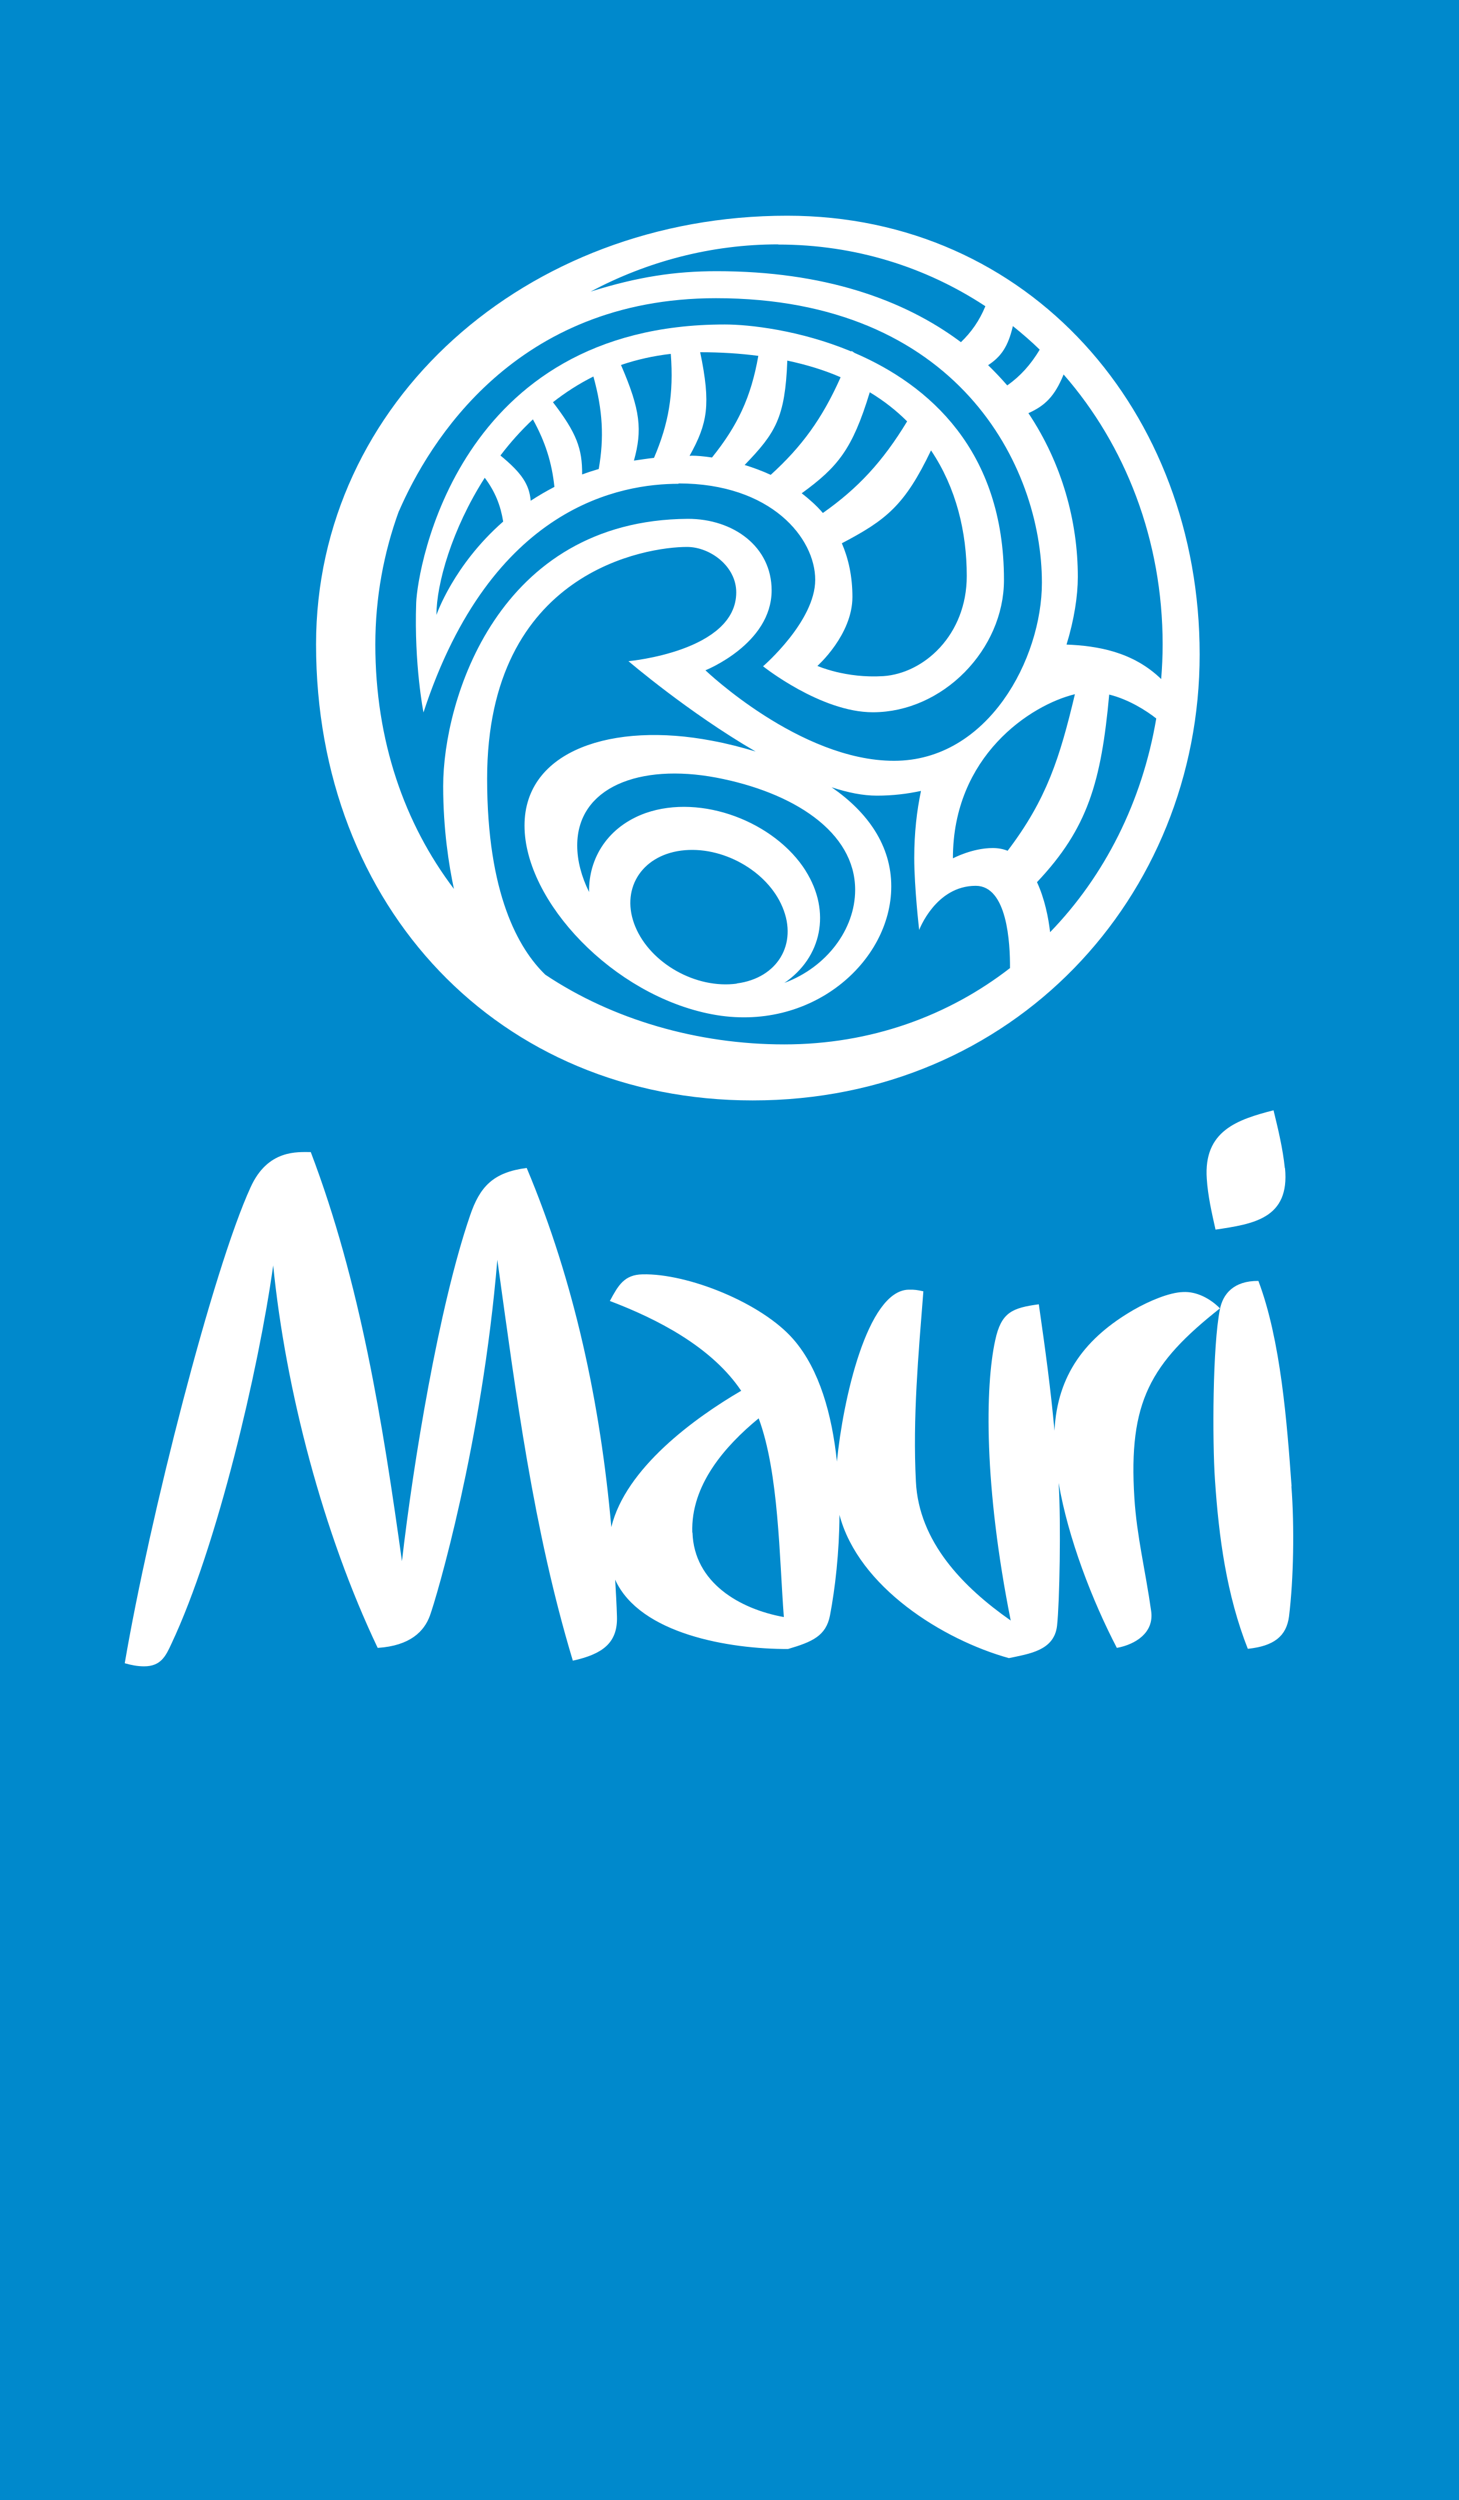 <?xml version="1.0" encoding="UTF-8"?>
<svg xmlns="http://www.w3.org/2000/svg" width="80" height="137" viewBox="0 0 80 137" fill="none">
  <rect x="0" y="0" width="80" height="137" fill="#333333" stroke="none"/>
  <g clip-path="url(#clip0_2318_367)">
    <path d="M80 0H0V137H80V0Z" fill="#0089CC"></path>
    <path d="M66.89 71.69C66.35 71.15 65.61 70.76 64.87 70.8C64.11 70.82 62.99 71.3 62.17 71.77C59.52 73.3 57.97 75.34 57.82 78.4C57.61 76.11 57.33 74.04 56.96 71.47C55.51 71.67 54.9 71.9 54.57 73.44C54.01 75.99 53.95 81.45 55.42 88.8C52.79 86.96 50.38 84.48 50.22 81.18C50.04 77.69 50.36 74.22 50.63 70.76C50.32 70.69 50.13 70.66 49.82 70.67C47.54 70.72 46.21 76.78 45.89 80.09C45.62 77.51 44.93 75.04 43.52 73.41C41.79 71.4 37.71 69.77 35.23 69.83C34.23 69.85 33.9 70.43 33.44 71.29C36.03 72.27 39.02 73.8 40.64 76.21C38.09 77.7 34.31 80.44 33.52 83.68C32.92 76.92 31.5 70.23 28.88 64C27.04 64.24 26.31 65.02 25.77 66.62C24.06 71.6 22.65 80.22 22.04 85.55C20.98 77.94 19.76 70.28 17.04 63.13C16.31 63.13 14.68 62.98 13.74 65.06C11.68 69.55 8.21 83.12 6.84 91.14C7.18 91.24 7.54 91.31 7.9 91.31C8.82 91.31 9.09 90.75 9.41 90.05C11.9 84.76 14.17 75.12 14.98 69.34C15.66 76.16 17.72 84.03 20.71 90.3C22.51 90.18 23.26 89.38 23.57 88.54C23.94 87.53 26.43 79.1 27.27 69.03C28.29 76.38 29.24 83.81 31.41 91C33.04 90.64 33.87 90.03 33.83 88.59C33.81 87.91 33.77 87.24 33.73 86.56C35.08 89.55 40.02 90.37 43.21 90.36C44.53 89.97 45.29 89.65 45.51 88.52C45.79 87.05 46.02 85.08 46.03 83.01C47.07 86.96 51.69 89.85 55.32 90.86C56.44 90.62 57.8 90.45 57.96 89.09C58.1 87.82 58.18 83.44 58.05 81.32C58.05 81.3 58.05 81.29 58.05 81.27C58.57 84.31 59.9 87.73 61.24 90.3C62.26 90.11 63.29 89.47 63.12 88.28C62.81 86.08 62.33 84.17 62.2 82.08C61.87 76.82 63.06 74.72 66.91 71.68L66.89 71.69ZM37.96 83.98C37.87 81.38 39.75 79.24 41.6 77.72C42.71 80.71 42.73 85.37 42.98 88.61C40.56 88.17 38.06 86.73 37.97 83.98H37.96Z" fill="white"></path>
    <path d="M70.82 81.45C70.57 77.99 70.23 73.44 69 70.19C67.64 70.18 67.05 70.91 66.89 71.75C66.49 73.74 66.47 78.91 66.62 81.11C66.83 84.22 67.25 87.38 68.42 90.35C69.85 90.2 70.54 89.66 70.68 88.57C70.93 86.55 70.98 83.65 70.81 81.44L70.82 81.45Z" fill="white"></path>
    <path d="M70.45 64.01C70.34 62.94 70.08 61.86 69.83 60.84C67.85 61.35 65.99 61.96 66.17 64.59C66.23 65.53 66.44 66.44 66.65 67.38C68.72 67.07 70.73 66.78 70.46 64.01H70.45Z" fill="white"></path>
    <path d="M37.2 26.49C42.29 26.49 44.7 29.49 44.7 31.77C44.7 34.05 41.84 36.51 41.84 36.51C41.84 36.51 45 39.03 47.86 39.03C51.7 39.03 55.05 35.59 55.05 31.78C55.05 24.67 50.93 21.09 46.86 19.34C46.8 19.3 46.75 19.26 46.69 19.23C46.69 19.24 46.68 19.25 46.68 19.26C43.84 18.08 41.06 17.78 39.74 17.78C25.03 17.78 22.89 31.22 22.82 33.03C22.7 36.41 23.22 39.04 23.22 39.04C26.95 27.65 34.11 26.51 37.21 26.51L37.2 26.49ZM53.01 31.56C53.01 34.79 50.67 36.9 48.43 37.05C46.36 37.18 44.82 36.49 44.82 36.49C44.82 36.49 46.74 34.79 46.74 32.71C46.74 31.58 46.52 30.6 46.16 29.77C48.6 28.49 49.61 27.69 51.05 24.68C52.43 26.73 53.01 29.15 53.01 31.57V31.56ZM47.7 21.5C48.48 21.97 49.16 22.51 49.74 23.09C48.4 25.3 47.04 26.76 45.12 28.11C44.77 27.7 44.37 27.35 43.96 27.03C45.94 25.59 46.74 24.62 47.69 21.5H47.7ZM46.09 20.68C45.09 22.93 43.96 24.48 42.26 26.02C41.78 25.8 41.29 25.62 40.83 25.48C42.52 23.73 43.05 22.9 43.17 19.76C44.25 19.99 45.22 20.29 46.09 20.67V20.68ZM38.38 19.3C39.52 19.3 40.59 19.37 41.58 19.5C41.18 21.78 40.44 23.33 39.04 25.07C38.58 25 38.2 24.97 37.94 24.97C37.89 24.97 37.85 24.98 37.81 24.98C38.8 23.2 38.99 22.17 38.39 19.29L38.38 19.3ZM36.78 19.39C36.95 21.59 36.66 23.22 35.86 25.09C35.49 25.13 35.11 25.19 34.76 25.24C35.22 23.57 35.13 22.49 34.05 20C34.9 19.71 35.82 19.5 36.79 19.39H36.78ZM32.54 20.64C33.05 22.48 33.13 23.98 32.83 25.7C32.52 25.79 32.21 25.89 31.92 26C31.93 24.59 31.62 23.73 30.32 22.04C31.01 21.5 31.74 21.03 32.54 20.63V20.64ZM29.22 22.98C29.91 24.23 30.26 25.36 30.4 26.68C29.94 26.92 29.51 27.17 29.1 27.44C29.02 26.55 28.62 25.93 27.44 24.96C27.97 24.26 28.56 23.6 29.22 22.98ZM23.93 33.7C23.93 32.01 24.77 29.01 26.58 26.18C27.15 26.94 27.45 27.7 27.59 28.58C24.85 30.98 23.93 33.7 23.93 33.7Z" fill="white"></path>
    <path d="M41.27 60.3C55.58 60.3 65.78 49.14 65.78 35.86C65.78 22.58 56.46 11.82 43.16 11.82C28.85 11.82 17.33 22.03 17.33 35.31C17.33 49.75 27.4 60.3 41.27 60.3ZM55.39 53.04C52 55.67 47.75 57.23 43 57.23C38.25 57.23 33.58 55.87 29.9 53.41C28.43 51.99 26.71 48.98 26.71 42.67C26.71 31.27 35.49 29.97 37.67 29.97C38.93 29.97 40.37 31.02 40.37 32.46C40.37 35.7 34.46 36.23 34.46 36.23C34.46 36.23 37.74 39.04 41.43 41.18C40.66 40.95 39.86 40.74 39.04 40.59C33.62 39.55 28.76 41.09 28.76 45.24C28.76 49.39 33.62 54.55 39.04 55.58C44.46 56.61 48.87 52.71 48.87 48.57C48.87 46.35 47.6 44.52 45.6 43.14C46.48 43.43 47.32 43.6 48.08 43.6C48.95 43.6 49.75 43.5 50.5 43.34C50.27 44.43 50.13 45.64 50.13 47.01C50.13 48.63 50.4 50.96 50.4 50.96C50.4 50.96 51.3 48.54 53.5 48.54C55.23 48.54 55.39 51.67 55.38 53.05L55.39 53.04ZM44.18 47.72C42.48 45.03 38.46 43.49 35.41 44.55C33.35 45.28 32.27 47 32.3 48.88C31.88 48.03 31.65 47.16 31.65 46.33C31.65 43.14 35.06 41.82 39.27 42.61C43.48 43.41 46.89 45.57 46.89 48.76C46.89 50.92 45.33 53 43.01 53.86C45.04 52.48 45.6 49.97 44.17 47.71L44.18 47.72ZM40.4 53.9C38.17 54.2 35.68 52.8 34.84 50.79C34 48.78 35.13 46.9 37.35 46.61C39.58 46.32 42.08 47.71 42.91 49.72C43.75 51.73 42.63 53.6 40.4 53.89V53.9ZM52.25 47.03C52.25 41.43 56.5 38.63 58.94 38.04C58.11 41.52 57.4 43.79 55.25 46.62C55 46.52 54.74 46.47 54.43 46.47C53.31 46.47 52.26 47.03 52.26 47.03H52.25ZM57.58 51.09C57.49 50.29 57.28 49.24 56.86 48.34C59.65 45.39 60.38 42.85 60.82 38.06C61.91 38.33 62.88 38.96 63.4 39.37C62.63 43.93 60.57 48 57.57 51.09H57.58ZM58.32 20.52C61.72 24.41 63.75 29.61 63.75 35.31C63.75 35.95 63.72 36.59 63.67 37.21C62.11 35.7 60.16 35.39 58.48 35.32C58.9 33.96 59.1 32.64 59.1 31.61C59.1 28.6 58.25 25.42 56.39 22.64C57.3 22.23 57.83 21.72 58.32 20.52ZM55.54 17.87C56.05 18.28 56.55 18.71 57.01 19.16C56.51 19.99 55.95 20.61 55.23 21.12C54.9 20.74 54.55 20.37 54.18 20.01C54.9 19.54 55.28 18.98 55.54 17.86V17.87ZM42.67 13.4C46.9 13.4 50.78 14.64 54.03 16.78C53.7 17.58 53.26 18.2 52.69 18.75C49.55 16.4 45.15 14.86 39.3 14.86C37.01 14.86 34.96 15.17 32.38 15.98C35.48 14.33 38.99 13.39 42.67 13.39V13.4ZM21.88 28C23.5 24.27 28.24 16.34 39.26 16.34C52.49 16.34 57.13 25.53 57.13 31.93C57.13 36.1 54.18 41.69 49.02 41.69C43.86 41.69 38.68 36.73 38.68 36.73C38.68 36.73 42.31 35.29 42.31 32.35C42.31 29.95 40.21 28.43 37.72 28.43C27.27 28.5 24.3 38.38 24.3 43.08C24.3 45.43 24.61 47.4 24.89 48.71C22.18 45.14 20.58 40.59 20.58 35.32C20.58 32.75 21.04 30.29 21.87 28.01L21.88 28Z" fill="white"></path>
  </g>
  <defs>
    <clipPath id="clip0_2318_367">
      <rect width="80" height="137" fill="white"></rect>
    </clipPath>
  </defs>
</svg>
